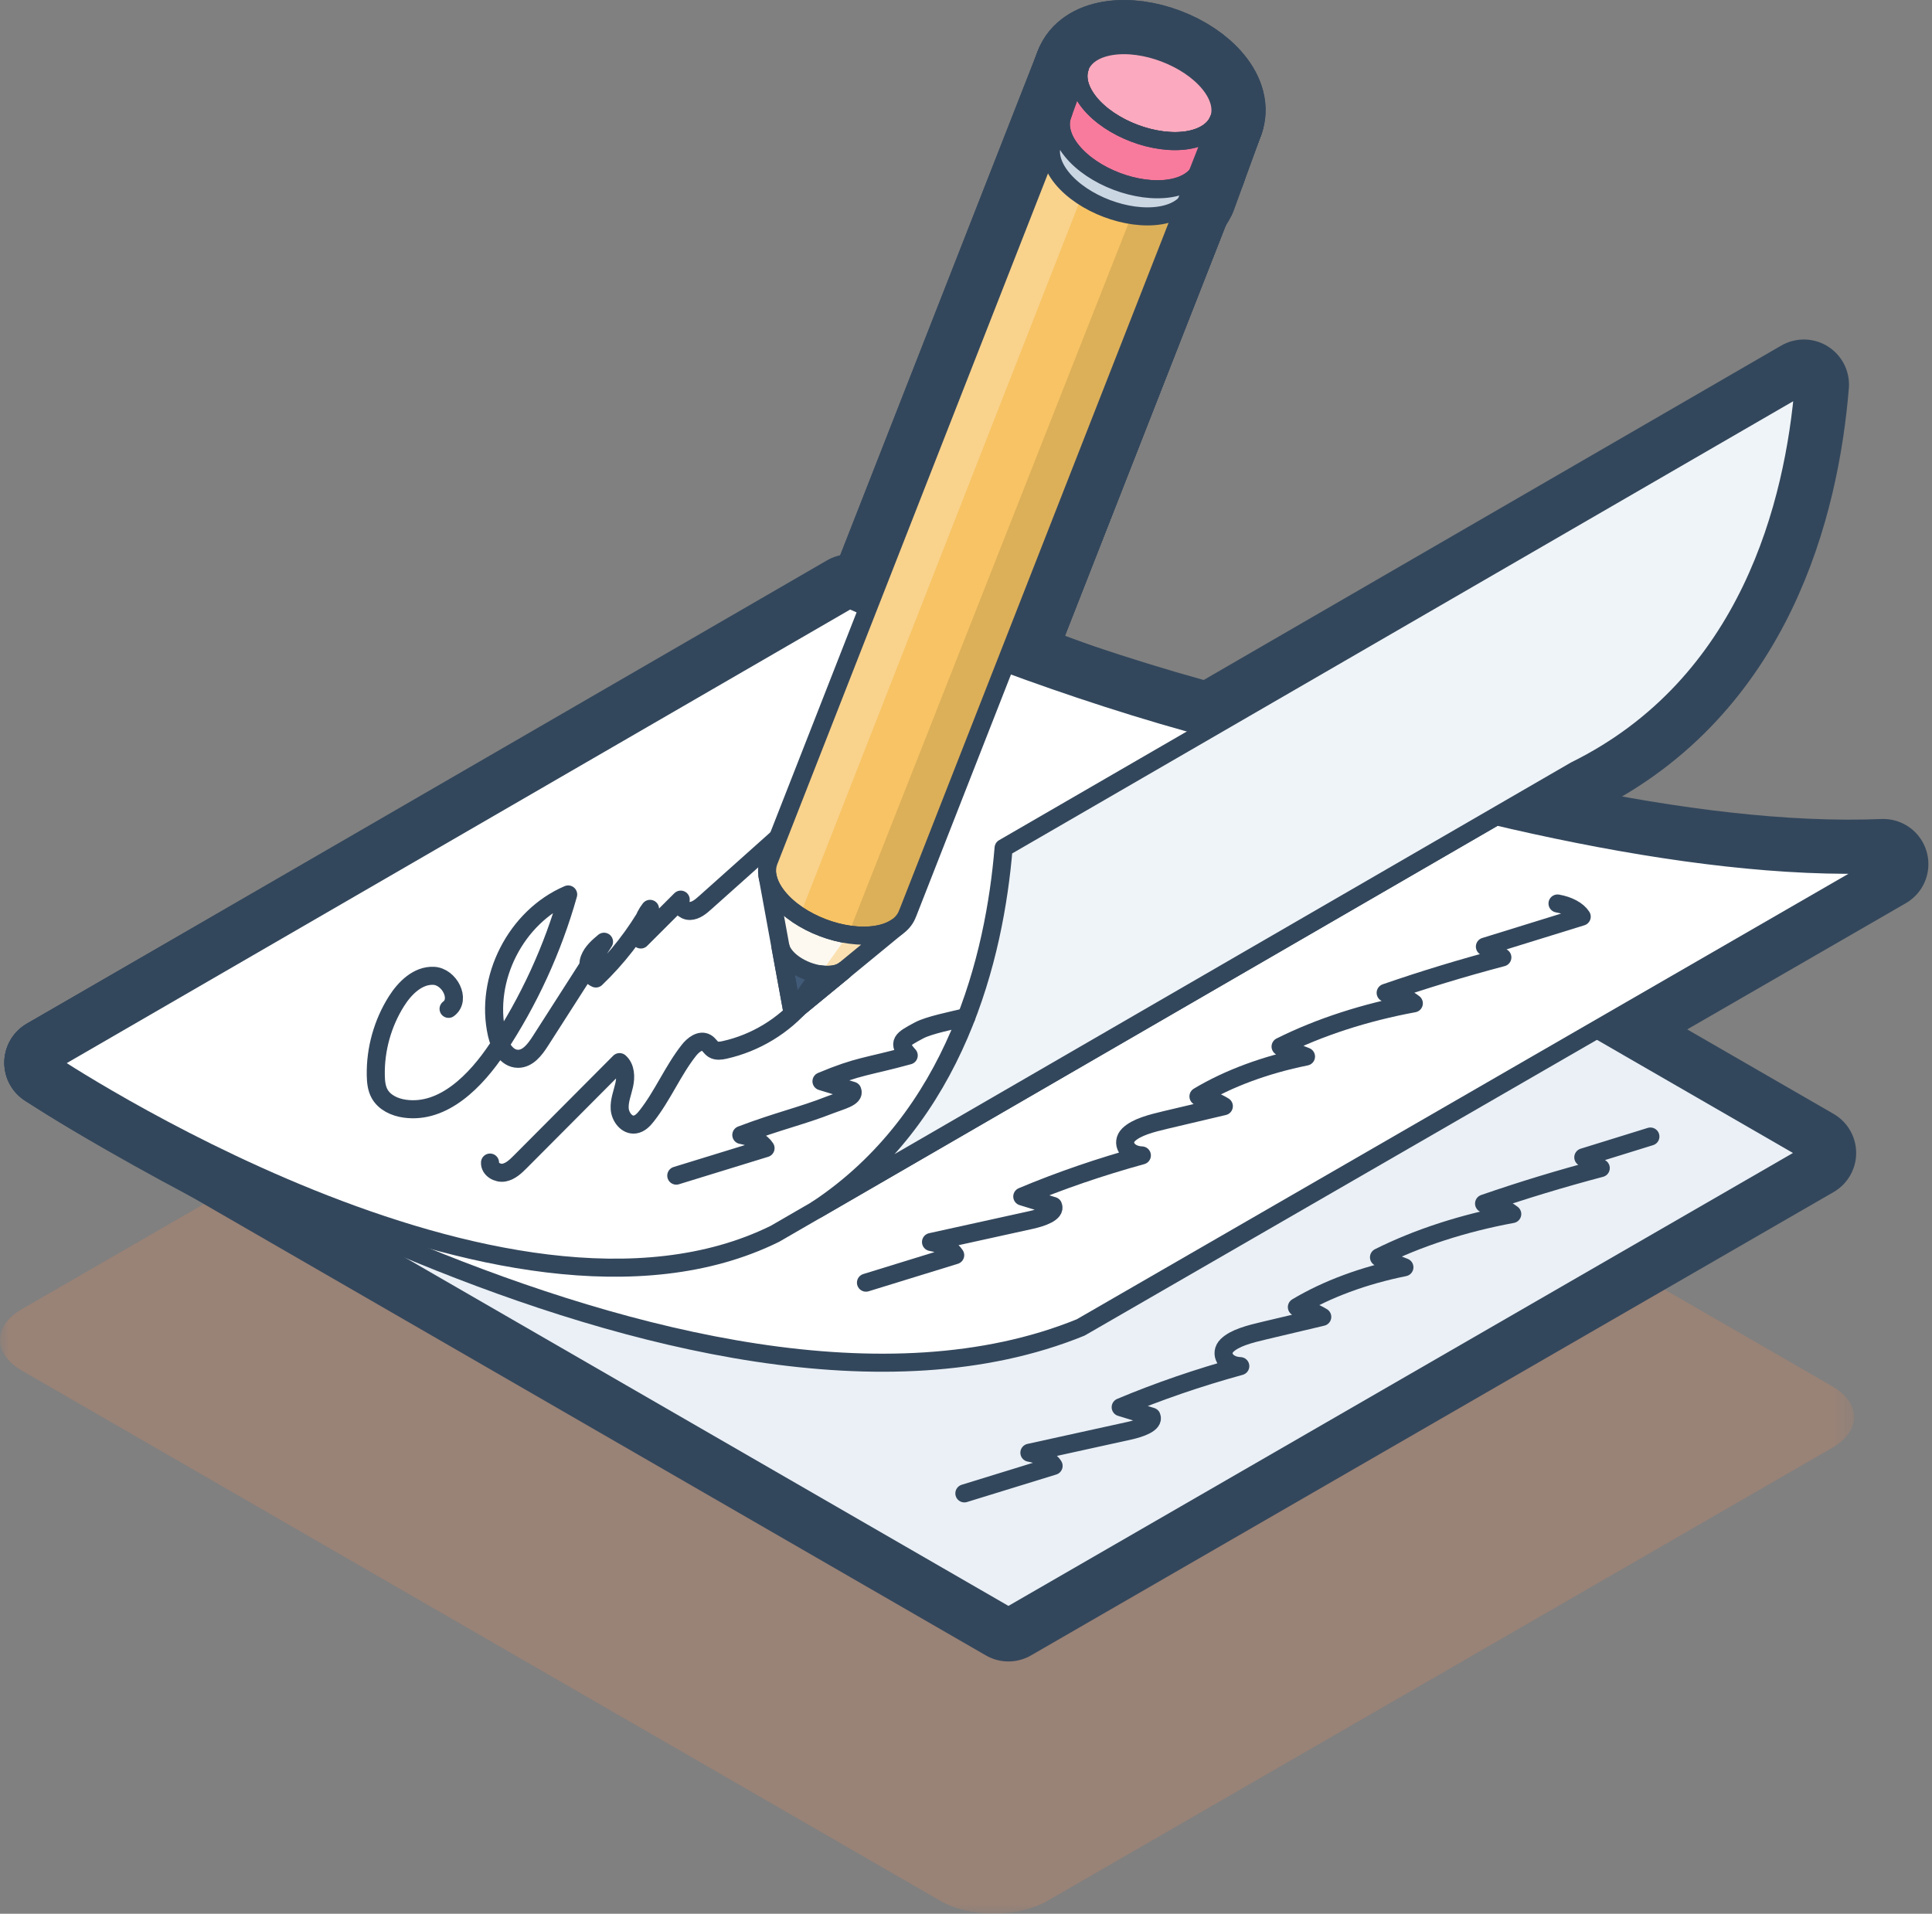 <svg width="107" height="106" viewBox="0 0 107 106" xmlns="http://www.w3.org/2000/svg" xmlns:xlink="http://www.w3.org/1999/xlink">
    <rect x="0" y="0" width="107" height="106" fill="#808080" stroke="none"/>
    <defs>
        <path id="a" d="M0 .714h102.686V60H0z"/>
    </defs>
    <g fill="none" fill-rule="evenodd">
        <g transform="translate(0 45.994)">
            <mask id="b" fill="#fff">
                <use xlink:href="#a"/>
            </mask>
            <path d="M101.464 30.785c.814.47 1.222 1.09 1.222 1.71 0 .62-.408 1.239-1.222 1.71l-43.457 25.09c-1.63.94-4.295.94-5.924 0L1.222 29.93C.407 29.46 0 28.84 0 28.22c0-.621.407-1.241 1.222-1.71L44.679 1.42c1.629-.941 4.295-.941 5.924 0l50.86 29.365z" fill-opacity=".2" fill="#FF8F52" mask="url(#b)"/>
        </g>
        <path stroke="#33475C" stroke-width="5" stroke-linecap="round" stroke-linejoin="round" d="M100.3 63.863L55.85 89.527 2.738 58.864 47.19 33.2z"/>
        <path d="M47.19 33.2s35.32 15.563 57.11 14.663L59.85 73.527C38.42 82.263 2.737 58.864 2.737 58.864L47.19 33.2z" stroke="#33475C" stroke-width="5" stroke-linecap="round" stroke-linejoin="round"/>
        <path d="M87.241 42.674C71.628 44.604 47.058 33.2 47.058 33.2L2.738 58.863s25.184 16.883 40.184 9.475l2.315-1.34 42.004-24.324" stroke="#33475C" stroke-width="5" stroke-linecap="round" stroke-linejoin="round"/>
        <path d="M55.582 46.97c-.496 5.998-2.613 14.903-10.345 20.027l42.004-24.323c9.65-4.767 12.122-14.808 12.662-21.369L55.582 46.97zM86.26 50.044c.612.105 1.122.383 1.34.729-1.647.508-3.715 1.153-5.362 1.66l.967.596c-2.214.584-4.373 1.241-6.463 1.964.624.072 1.192.285 1.56.581-2.698.498-5.228 1.32-7.38 2.395l1.408.553c-2.241.452-4.302 1.215-5.956 2.208.534.114 1.02.3 1.406.542l-3.221.76c-.786.187-1.631.4-2.058.826-.427.425-.1 1.108.739 1.14-2.32.639-4.541 1.4-6.623 2.276l1.708.522c.156.37-.606.643-1.232.781-1.844.406-3.687.813-5.531 1.218.612.105 1.122.382 1.34.728l-4.942 1.523" stroke="#33475C" stroke-width="5" stroke-linecap="round" stroke-linejoin="round"/>
        <path d="M53.52 56.336c-.787.186-2.087.45-2.617.736-.942.505-1.246.661-.575 1.39-2.32.64-2.748.556-4.832 1.431l1.71.521c.154.371-.637.548-1.234.782-1.607.63-2.849.887-4.916 1.67.611.108 1.123.385 1.342.731l-4.944 1.521M91.404 62.952c-1.647.507-2.068.646-3.716 1.152.322.2.645.398.967.596-2.214.585-4.372 1.24-6.463 1.965.624.073 1.192.284 1.561.58-2.699.499-5.228 1.319-7.38 2.395l1.407.553c-2.24.45-4.303 1.215-5.955 2.207.534.115 1.018.302 1.405.542l-3.22.762c-.788.186-1.632.4-2.059.826-.427.425-.1 1.107.74 1.139-2.32.638-4.54 1.4-6.624 2.276l1.71.522c.153.37-.608.644-1.234.782-1.844.405-3.688.81-5.532 1.217.613.105 1.123.382 1.341.729l-4.942 1.523M27.139 64.394c-.023.366.416.621.776.555.36-.067.643-.339.902-.599l5.497-5.52c.339.298.354.824.257 1.265-.098.442-.282.876-.25 1.326.033.452.397.928.844.865.275-.038.483-.26.654-.479.889-1.132 1.443-2.498 2.334-3.63.238-.304.638-.614.969-.415.15.09.234.266.382.36.18.112.414.08.623.033 1.705-.378 3.278-1.33 4.402-2.669M24.843 55.88c.705-.518.047-1.79-.827-1.83-.874-.04-1.597.674-2.063 1.414-.765 1.216-1.167 2.657-1.141 4.093.006.352.04.717.21 1.025.272.491.84.75 1.396.827 2.142.301 3.946-1.549 5.142-3.35 1.733-2.614 3.057-5.497 3.907-8.516-2.893 1.236-4.647 4.678-3.95 7.745.142.63.52 1.35 1.167 1.358.55.007.94-.51 1.238-.974l3.53-5.51c-.322.27-.657.558-.805.951-.15.394-.033.921.355 1.085 1.18-1.13 2.194-2.435 2.999-3.857-.374.476-.56 1.095-.512 1.697L37.7 49.83c-.153.287.184.638.51.627.326-.01.599-.239.842-.457l5.728-5.119" stroke="#33475C" stroke-width="5" stroke-linecap="round" stroke-linejoin="round"/>
        <path d="M48.539 51.771c-1.824.296-4.272-.633-5.44-2.065-.338-.414-.532-.825-.594-1.208l-.002.001 1.39 7.593 5.763-4.734c-.288.196-.663.34-1.117.413" stroke="#33475C" stroke-width="5" stroke-linecap="round" stroke-linejoin="round"/>
        <path d="M67.493 6.634c-.223.561-.808.98-1.71 1.127-1.824.296-4.272-.634-5.44-2.065-.567-.695-.729-1.383-.54-1.944h-.005l-17.244 44.01.003.001c-.187.56-.025 1.25.541 1.943 1.168 1.432 3.617 2.361 5.441 2.065.94-.153 1.534-.603 1.733-1.198l.004.001 17.217-43.94z" stroke="#33475C" stroke-width="5" stroke-linecap="round" stroke-linejoin="round"/>
        <path d="M66.975 4.62c1.169 1.433.632 2.846-1.191 3.142-1.826.296-4.274-.634-5.442-2.066-1.167-1.431-.631-2.846 1.194-3.14 1.823-.296 4.27.632 5.44 2.065" stroke="#33475C" stroke-width="5" stroke-linecap="round" stroke-linejoin="round"/>
        <path d="M66.975 4.62c1.169 1.433.632 2.846-1.191 3.142-1.826.296-4.274-.634-5.442-2.066-1.167-1.431-.631-2.846 1.194-3.14 1.823-.296 4.27.632 5.44 2.065zM46.722 53.764h-.001c-.142.098-.327.17-.553.206-.896.146-2.1-.31-2.674-1.015-.134-.166-.22-.33-.264-.487l.663 3.624 2.83-2.325-.001-.003z" stroke="#33475C" stroke-width="5" stroke-linecap="round" stroke-linejoin="round"/>
        <path d="M65.783 7.761c-1.332.216-2.994-.223-4.25-1.03L44.29 50.74c1.256.807 2.918 1.247 4.25 1.03.94-.153 1.534-.603 1.733-1.197h.004l17.216-43.94c-.222.561-.808.981-1.709 1.127" stroke="#33475C" stroke-width="5" stroke-linecap="round" stroke-linejoin="round"/>
        <path d="M48.539 51.771c.939-.152 1.534-.603 1.733-1.197l.004.001L67.493 6.634c-.223.561-.808.981-1.71 1.127-.462.075-.964.071-1.475 0l-1.307 3.343-16.023 40.653c.541.082 1.074.093 1.561.014" stroke="#33475C" stroke-width="5" stroke-linecap="round" stroke-linejoin="round"/>
        <path d="M67.493 6.634c-.18.455-.604.814-1.237 1.013-.148.046-.303.087-.473.114-1.824.296-4.272-.634-5.44-2.065-.099-.12-.18-.24-.254-.359-.354-.57-.443-1.12-.287-1.585h-.004l-.429 1.176-.52 1.43c.001-.006.006-.01.008-.017-.233.573-.082 1.295.512 2.022 1.168 1.432 3.616 2.362 5.44 2.066.94-.15 1.535-.6 1.734-1.193l-.014.044.964-2.646z" stroke="#33475C" stroke-width="5" stroke-linecap="round" stroke-linejoin="round"/>
        <path d="M67.493 6.634c-.18.455-.604.814-1.237 1.013-.148.046-.303.087-.473.114-1.824.296-4.272-.634-5.44-2.065-.099-.12-.18-.24-.254-.359-.354-.57-.443-1.12-.287-1.585h-.004l-.429 1.176-.52 1.43c.001-.006.006-.01.008-.017-.233.573-.082 1.295.512 2.022 1.168 1.432 3.616 2.362 5.44 2.066.94-.15 1.535-.6 1.734-1.193l-.014.044.964-2.646z" stroke="#33475C" stroke-width="5" stroke-linecap="round" stroke-linejoin="round"/>
        <path d="M66.031 9.934v.001c-.3.236-.708.411-1.222.494-1.824.296-4.272-.633-5.44-2.065-.319-.39-.507-.78-.579-1.146-.063-.314-.04-.612.067-.877-.002.006-.007.011-.009.016l.041-.11-.04.11-.537 1.471c.01-.023.023-.044.033-.067-.283.585-.149 1.341.473 2.105 1.17 1.431 3.617 2.361 5.442 2.065.991-.16 1.6-.653 1.761-1.299-.015.063-.034.124-.057.184v.001l.005.002.56-1.538.014-.045c-.09.267-.265.504-.512.698" stroke="#33475C" stroke-width="5" stroke-linecap="round" stroke-linejoin="round"/>
        <path d="M66.031 9.934v.001c-.3.236-.708.411-1.222.494-1.824.296-4.272-.633-5.44-2.065-.319-.39-.507-.78-.579-1.146-.063-.314-.04-.612.067-.877-.002.006-.007.011-.009.016l.041-.11-.04.11-.537 1.471c.01-.023.023-.044.033-.067-.283.585-.149 1.341.473 2.105 1.17 1.431 3.617 2.361 5.442 2.065.991-.16 1.6-.653 1.761-1.299-.015.063-.034.124-.057.184v.001l.005.002.56-1.538.014-.045c-.09.267-.265.504-.512.698z" stroke="#33475C" stroke-width="5" stroke-linecap="round" stroke-linejoin="round"/>
        <path d="M67.493 6.634c-.223.561-.808.98-1.71 1.127-1.824.296-4.272-.634-5.44-2.065-.567-.695-.729-1.383-.54-1.944h-.005l-17.244 44.01.003.001c-.187.56-.025 1.25.541 1.943 1.168 1.432 3.617 2.361 5.441 2.065.94-.153 1.534-.603 1.733-1.198l.004.001 17.217-43.94z" stroke="#33475C" stroke-width="5" stroke-linecap="round" stroke-linejoin="round"/>
        <path d="M48.539 51.771c-.487.079-1.02.068-1.561-.014l-3.085 4.335 5.763-4.734c-.288.196-.663.34-1.117.413" stroke="#33475C" stroke-width="5" stroke-linecap="round" stroke-linejoin="round"/>
        <path d="M46.722 53.764h-.001c-.142.098-.327.17-.553.206-.237.04-.497.032-.76-.007l-1.515 2.13 2.83-2.326-.001-.003z" stroke="#33475C" stroke-width="5" stroke-linecap="round" stroke-linejoin="round"/>
        <path d="M48.539 51.771c-1.824.296-4.272-.633-5.44-2.065-.338-.414-.532-.825-.594-1.208l-.002.001 1.39 7.593 5.763-4.734c-.288.196-.663.34-1.117.413z" stroke="#33475C" stroke-width="5" stroke-linecap="round" stroke-linejoin="round"/>
        <path d="M46.722 53.764h-.001c-.142.098-.327.17-.553.206-.896.146-2.1-.31-2.674-1.015-.134-.166-.22-.33-.264-.487l.663 3.624 2.83-2.325-.001-.003z" stroke="#33475C" stroke-width="5" stroke-linecap="round" stroke-linejoin="round"/>
        <path fill="#EAF0F6" d="M100.3 63.863L55.85 89.527 2.738 58.864 47.19 33.2z"/>
        <path stroke="#33475C" stroke-linecap="round" stroke-linejoin="round" d="M100.3 63.863L55.85 89.527 2.738 58.864 47.19 33.2z"/>
        <path d="M47.19 33.2s35.32 15.563 57.11 14.663L59.85 73.527C38.42 82.263 2.737 58.864 2.737 58.864L47.19 33.2z" fill="#FFF"/>
        <path d="M47.19 33.2s35.32 15.563 57.11 14.663L59.85 73.527C38.42 82.263 2.737 58.864 2.737 58.864L47.19 33.2z" stroke="#33475C" stroke-linecap="round" stroke-linejoin="round"/>
        <path d="M87.241 42.674C71.628 44.604 47.058 33.2 47.058 33.2L2.738 58.863s25.184 16.883 40.184 9.475l2.315-1.34 42.004-24.324" fill="#FFF"/>
        <path d="M87.241 42.674C71.628 44.604 47.058 33.2 47.058 33.2L2.738 58.863s25.184 16.883 40.184 9.475l2.315-1.34 42.004-24.324" stroke="#33475C" stroke-linecap="round" stroke-linejoin="round"/>
        <path d="M55.582 46.97c-.496 5.998-2.613 14.903-10.345 20.027l42.004-24.323c9.65-4.767 12.122-14.808 12.662-21.369L55.582 46.97z" fill="#EFF4F8"/>
        <path d="M55.582 46.97c-.496 5.998-2.613 14.903-10.345 20.027l42.004-24.323c9.65-4.767 12.122-14.808 12.662-21.369L55.582 46.97zM86.26 50.044c.612.105 1.122.383 1.34.729-1.647.508-3.715 1.153-5.362 1.66l.967.596c-2.214.584-4.373 1.241-6.463 1.964.624.072 1.192.285 1.56.581-2.698.498-5.228 1.32-7.38 2.395l1.408.553c-2.241.452-4.302 1.215-5.956 2.208.534.114 1.02.3 1.406.542l-3.221.76c-.786.187-1.631.4-2.058.826-.427.425-.1 1.108.739 1.14-2.32.639-4.541 1.4-6.623 2.276l1.708.522c.156.37-.606.643-1.232.781-1.844.406-3.687.813-5.531 1.218.612.105 1.122.382 1.34.728l-4.942 1.523" stroke="#33475C" stroke-linecap="round" stroke-linejoin="round"/>
        <path d="M53.52 56.336c-.787.186-2.087.45-2.617.736-.942.505-1.246.661-.575 1.39-2.32.64-2.748.556-4.832 1.431l1.71.521c.154.371-.637.548-1.234.782-1.607.63-2.849.887-4.916 1.67.611.108 1.123.385 1.342.731l-4.944 1.521M91.404 62.952c-1.647.507-2.068.646-3.716 1.152.322.2.645.398.967.596-2.214.585-4.372 1.24-6.463 1.965.624.073 1.192.284 1.561.58-2.699.499-5.228 1.319-7.38 2.395l1.407.553c-2.24.45-4.303 1.215-5.955 2.207.534.115 1.018.302 1.405.542l-3.22.762c-.788.186-1.632.4-2.059.826-.427.425-.1 1.107.74 1.139-2.32.638-4.54 1.4-6.624 2.276l1.71.522c.153.37-.608.644-1.234.782-1.844.405-3.688.81-5.532 1.217.613.105 1.123.382 1.341.729l-4.942 1.523M27.139 64.394c-.023.366.416.621.776.555.36-.067.643-.339.902-.599l5.497-5.52c.339.298.354.824.257 1.265-.098.442-.282.876-.25 1.326.033.452.397.928.844.865.275-.038.483-.26.654-.479.889-1.132 1.443-2.498 2.334-3.63.238-.304.638-.614.969-.415.15.09.234.266.382.36.18.112.414.08.623.033 1.705-.378 3.278-1.33 4.402-2.669M24.843 55.88c.705-.518.047-1.79-.827-1.83-.874-.04-1.597.674-2.063 1.414-.765 1.216-1.167 2.657-1.141 4.093.006.352.04.717.21 1.025.272.491.84.75 1.396.827 2.142.301 3.946-1.549 5.142-3.35 1.733-2.614 3.057-5.497 3.907-8.516-2.893 1.236-4.647 4.678-3.95 7.745.142.63.52 1.35 1.167 1.358.55.007.94-.51 1.238-.974l3.53-5.51c-.322.27-.657.558-.805.951-.15.394-.033.921.355 1.085 1.18-1.13 2.194-2.435 2.999-3.857-.374.476-.56 1.095-.512 1.697L37.7 49.83c-.153.287.184.638.51.627.326-.01.599-.239.842-.457l5.728-5.119" stroke="#33475C" stroke-linecap="round" stroke-linejoin="round"/>
        <path d="M48.539 51.771c-1.824.296-4.272-.633-5.44-2.065-.338-.414-.532-.825-.594-1.208l-.002.001 1.39 7.593 5.763-4.734c-.288.196-.663.34-1.117.413" fill="#FEF9F0"/>
        <path d="M67.493 6.634c-.223.561-.808.98-1.71 1.127-1.824.296-4.272-.634-5.44-2.065-.567-.695-.729-1.383-.54-1.944h-.005l-17.244 44.01.003.001c-.187.56-.025 1.25.541 1.943 1.168 1.432 3.617 2.361 5.441 2.065.94-.153 1.534-.603 1.733-1.198l.004.001 17.217-43.94z" fill="#F9D28C"/>
        <path d="M66.975 4.62c1.169 1.433.632 2.846-1.191 3.142-1.826.296-4.274-.634-5.442-2.066-1.167-1.431-.631-2.846 1.194-3.14 1.823-.296 4.27.632 5.44 2.065" fill="#FBA9BE"/>
        <path d="M66.975 4.62c1.169 1.433.632 2.846-1.191 3.142-1.826.296-4.274-.634-5.442-2.066-1.167-1.431-.631-2.846 1.194-3.14 1.823-.296 4.27.632 5.44 2.065z" stroke="#33475C" stroke-linecap="round" stroke-linejoin="round"/>
        <path d="M46.722 53.764h-.001c-.142.098-.327.17-.553.206-.896.146-2.1-.31-2.674-1.015-.134-.166-.22-.33-.264-.487l.663 3.624 2.83-2.325-.001-.003z" fill="#415A77"/>
        <path d="M65.783 7.761c-1.332.216-2.994-.223-4.25-1.03L44.29 50.74c1.256.807 2.918 1.247 4.25 1.03.94-.153 1.534-.603 1.733-1.197h.004l17.216-43.94c-.222.561-.808.981-1.709 1.127" fill="#F7C364"/>
        <path d="M48.539 51.771c.939-.152 1.534-.603 1.733-1.197l.004.001L67.493 6.634c-.223.561-.808.981-1.71 1.127-.462.075-.964.071-1.475 0l-1.307 3.343-16.023 40.653c.541.082 1.074.093 1.561.014" fill="#DCAF59"/>
        <path d="M67.493 6.634c-.18.455-.604.814-1.237 1.013-.148.046-.303.087-.473.114-1.824.296-4.272-.634-5.44-2.065-.099-.12-.18-.24-.254-.359-.354-.57-.443-1.12-.287-1.585h-.004l-.429 1.176-.52 1.43c.001-.006.006-.01.008-.017-.233.573-.082 1.295.512 2.022 1.168 1.432 3.616 2.362 5.44 2.066.94-.15 1.535-.6 1.734-1.193l-.014.044.964-2.646z" fill="#F87B9D"/>
        <path d="M67.493 6.634c-.18.455-.604.814-1.237 1.013-.148.046-.303.087-.473.114-1.824.296-4.272-.634-5.44-2.065-.099-.12-.18-.24-.254-.359-.354-.57-.443-1.12-.287-1.585h-.004l-.429 1.176-.52 1.43c.001-.006.006-.01.008-.017-.233.573-.082 1.295.512 2.022 1.168 1.432 3.616 2.362 5.44 2.066.94-.15 1.535-.6 1.734-1.193l-.014.044.964-2.646z" stroke="#33475C" stroke-linecap="round" stroke-linejoin="round"/>
        <path d="M66.031 9.934v.001c-.3.236-.708.411-1.222.494-1.824.296-4.272-.633-5.44-2.065-.319-.39-.507-.78-.579-1.146-.063-.314-.04-.612.067-.877-.002.006-.007.011-.009.016l.041-.11-.04.11-.537 1.471c.01-.023.023-.044.033-.067-.283.585-.149 1.341.473 2.105 1.17 1.431 3.617 2.361 5.442 2.065.991-.16 1.6-.653 1.761-1.299-.015.063-.034.124-.057.184v.001l.005.002.56-1.538.014-.045c-.09.267-.265.504-.512.698" fill="#CBD6E3"/>
        <path d="M66.031 9.934v.001c-.3.236-.708.411-1.222.494-1.824.296-4.272-.633-5.44-2.065-.319-.39-.507-.78-.579-1.146-.063-.314-.04-.612.067-.877-.002.006-.007.011-.009.016l.041-.11-.04.11-.537 1.471c.01-.023.023-.044.033-.067-.283.585-.149 1.341.473 2.105 1.17 1.431 3.617 2.361 5.442 2.065.991-.16 1.6-.653 1.761-1.299-.015.063-.034.124-.057.184v.001l.005.002.56-1.538.014-.045c-.09.267-.265.504-.512.698z" stroke="#33475C" stroke-linecap="round" stroke-linejoin="round"/>
        <path d="M67.493 6.634c-.223.561-.808.98-1.71 1.127-1.824.296-4.272-.634-5.44-2.065-.567-.695-.729-1.383-.54-1.944h-.005l-17.244 44.01.003.001c-.187.56-.025 1.25.541 1.943 1.168 1.432 3.617 2.361 5.441 2.065.94-.153 1.534-.603 1.733-1.198l.004.001 17.217-43.94z" stroke="#33475C" stroke-linecap="round" stroke-linejoin="round"/>
        <path d="M48.539 51.771c-.487.079-1.02.068-1.561-.014l-3.085 4.335 5.763-4.734c-.288.196-.663.34-1.117.413" fill="#FBE1B2"/>
        <path d="M46.722 53.764h-.001c-.142.098-.327.17-.553.206-.237.04-.497.032-.76-.007l-1.515 2.13 2.83-2.326-.001-.003z" stroke="#33475C" stroke-linecap="round" stroke-linejoin="round"/>
        <path d="M48.539 51.771c-1.824.296-4.272-.633-5.44-2.065-.338-.414-.532-.825-.594-1.208l-.002.001 1.39 7.593 5.763-4.734c-.288.196-.663.34-1.117.413z" stroke="#33475C" stroke-linecap="round" stroke-linejoin="round"/>
        <path d="M46.722 53.764h-.001c-.142.098-.327.17-.553.206-.896.146-2.1-.31-2.674-1.015-.134-.166-.22-.33-.264-.487l.663 3.624 2.83-2.325-.001-.003z" stroke="#33475C" stroke-linecap="round" stroke-linejoin="round"/>
    </g>
</svg>
